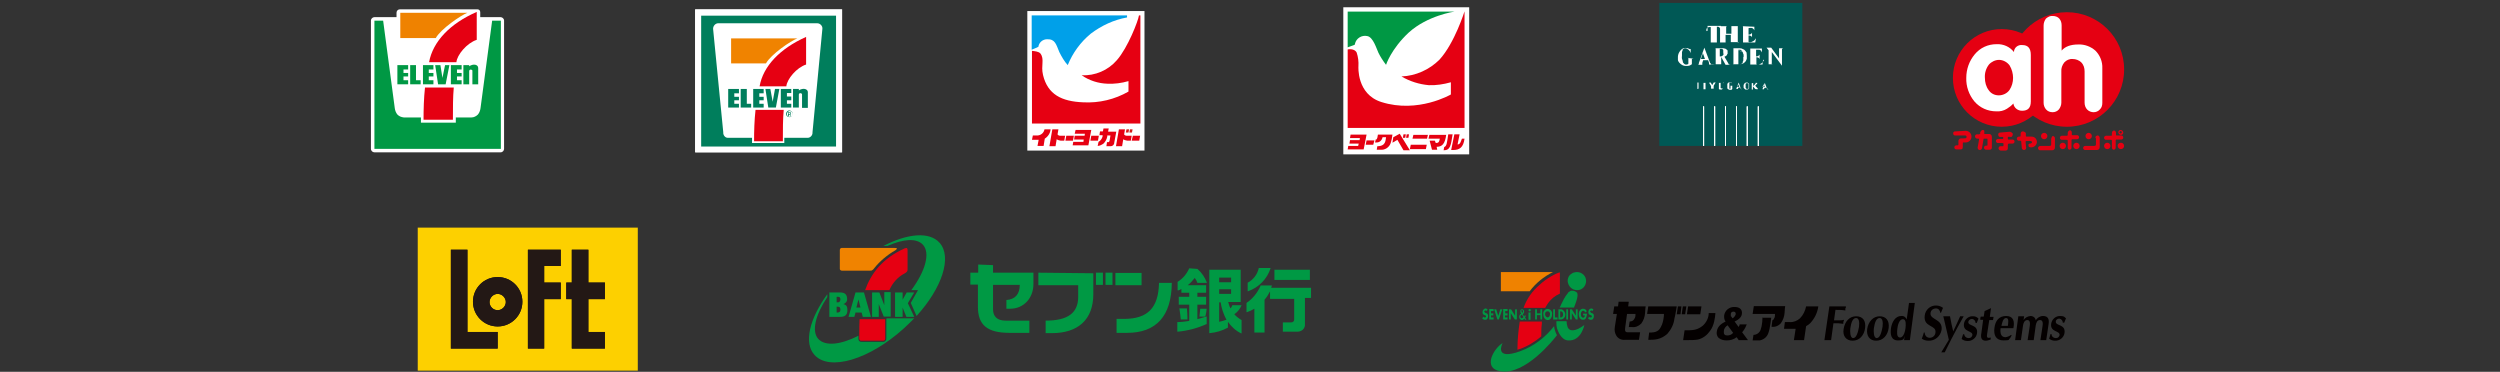 <?xml version="1.0" encoding="UTF-8"?>
<svg id="_レイヤー_1" data-name="レイヤー 1" xmlns="http://www.w3.org/2000/svg" version="1.1" viewBox="0 0 860 127.9">
  <rect x="0" y="0" width="860" height="127.9" fill="#333333" stroke="none"/>
  <defs>
    <style>
      .cls-1 {
        fill: #231815;
      }

      .cls-1, .cls-2, .cls-3, .cls-4, .cls-5, .cls-6, .cls-7, .cls-8, .cls-9, .cls-10, .cls-11, .cls-12, .cls-13, .cls-14, .cls-15, .cls-16, .cls-17 {
        stroke-width: 0px;
      }

      .cls-2 {
        fill: none;
      }

      .cls-3, .cls-6 {
        fill: #009844;
      }

      .cls-4 {
        fill: #fdd000;
      }

      .cls-5 {
        fill: #00a0e9;
      }

      .cls-6, .cls-9 {
        fill-rule: evenodd;
      }

      .cls-7 {
        fill: #f08300;
      }

      .cls-8 {
        fill: #040000;
      }

      .cls-9, .cls-11 {
        fill: #e50012;
      }

      .cls-10 {
        fill: #007e5c;
      }

      .cls-12 {
        fill: #d71a18;
      }

      .cls-13 {
        fill: #005855;
      }

      .cls-14 {
        fill: #ef8200;
      }

      .cls-15 {
        fill: #e60012;
      }

      .cls-16 {
        fill: #094;
      }

      .cls-17 {
        fill: #fff;
      }
    </style>
  </defs>
  <g>
    <rect class="cls-17" x="353.4" y="3.8" width="40.3" height="48"/>
    <path class="cls-5" d="M354.9,5.3v11.8c.4-.1,1.8-.8,2.3-1,.2-1.5,1.5-2.6,3-2.6,2.8-.1,3.1,1.8,4.2,4.4.8,1.6,1.7,3.2,2.9,4.5,1.7-4.2,4.4-7.9,7.9-10.8,3.7-2.8,8-4.8,12.5-5.6v-.7h-32.8Z"/>
    <path class="cls-15" d="M391.8,5.3c-.2,1.7-3.8,11.1-7.6,15.4-3,3.5-7.5,5.4-12.1,5.2,2.6,1.8,5.7,2.8,8.9,2.9,2.4.1,4.8-.2,7.2-.9v3.6c-4.7,2.7-10.1,4-15.6,3.7-7.4-.3-12.2-2.7-13.8-9.4-.8-3.3.6-5.4-.9-7.4-.6-.7-2-.8-2.9-.9v25h37.3V5.3h-.5Z"/>
    <path class="cls-15" d="M359.3,44.5h2.1c-.1,1.3-.9,2.5-2,3.2l-.4,2.5h-2.1l.4-2.1h-2.3l.3-1.5h1.7c1.1-.1,2.1-.9,2.3-2.1"/>
    <polygon class="cls-15" points="366.8 46.7 366.5 48.4 369.1 48.4 369.4 46.7 366.8 46.7"/>
    <polygon class="cls-15" points="375.4 46.7 375.1 48.4 377.7 48.4 378 46.7 375.4 46.7"/>
    <polygon class="cls-15" points="389.7 46.7 389.3 48.4 391.9 48.4 392.2 46.7 389.7 46.7"/>
    <path class="cls-15" d="M364.7,46.7c-.6,0-.9-.4-.9-.5l.3-1.7h-2.1l-1,5.8h2.1l.4-2.4c.4.3.9.4,1.4.5h1.2l.3-1.7s-1.7,0-1.7,0Z"/>
    <path class="cls-15" d="M387.6,46.7c-.6,0-.9-.4-.9-.5l.3-1.7h-2.1l-1,5.8h2.1l.4-2.4c.4.3.9.4,1.4.5h1.2l.3-1.7s-1.7,0-1.7,0Z"/>
    <polygon class="cls-15" points="370 44.7 369.7 46 373.2 46 373.1 46.7 369.7 46.7 369.5 48 372.8 48 372.7 48.8 369.2 48.8 369 50 374.4 50 375.4 44.7 370 44.7"/>
    <path class="cls-15" d="M381.2,45.2l.2-1h-1.8l-.2,1h-1l-.2,1.3h1.1v.4c-.2.8-.7,1.5-1.4,1.9l-.3,1.4c.7,0,1.4-.4,2-.8.7-.7,1.1-1.5,1.3-2.4v-.4h1.1l-.3,1.8c-.1.3-.2.5-.4.5h-.5l-.2,1.4h1.5c.6,0,1.2-.5,1.2-1.2l.7-3.8h-2.8Z"/>
    <polygon class="cls-12" points="387.5 44.5 387.3 45.6 388.2 45.6 388.4 44.5 387.5 44.5"/>
    <polygon class="cls-12" points="388.7 44.5 388.5 45.6 389.4 45.6 389.6 44.5 388.7 44.5"/>
  </g>
  <g>
    <rect class="cls-13" x="570.8" y="1" width="49.2" height="49.2"/>
    <path class="cls-17" d="M598.2,14.7h-.4c0-.1,0-.2,0-.2v-5.2h0c0-.1,0-.2,0-.2,0,0,0,0,0-.1h.2s0-.1,0,0h-2.6.2c0,.1,0,.1,0,.2,0,0,0,0,0,.1h0v2.3h-1.8v-2q0-.1,0-.2h0c0-.1,0-.2,0-.2,0,0,0-.1.2-.1h0c0-.1,0-.1,0-.1h-2.5.2c0,.1,0,.2,0,.2h0c0,.1,0,.2,0,.2v4.9h0c0,.1,0,.2,0,.2h0c0,.1,0,.1,0,.1h-.2,2.5-.4c0-.1,0-.2,0-.2v-2.4h1.8v2.2h0c0,.1,0,.2,0,.2h0c0,.1,0,.1,0,.1h-.2,2.6"/>
    <path class="cls-17" d="M592.9,18.6c0,.1,0,.3-.2.4-.2.3-.5.4-.8.4h-.3v-2.6h.6c.3,0,.5.2.6.4,0,.1,0,.3,0,.4,0,.2,0,.3,0,.5.1.1.1.3,0,.5M594.9,22.2h-.2s0,0,0-.1h0c0-.1-1.5-2.6-1.5-2.6,0,0,.2-.1.3-.1,0-.1.2-.1.3-.2s.2-.2.3-.3c0-.1,0-.3.2-.4,0-.3,0-.7,0-1,0-.2-.2-.4-.4-.5-.2-.2-.4-.3-.6-.3-.2-.1-.5-.1-.7-.1h-2.8.2q0,0,.2.1c0,0,0,.1,0,.2,0,.1,0,.2,0,.3v4.6h0c0,.1,0,.2,0,.2h0c0,.1,0,.1,0,.1h-.2,2.5-.4c0-.1,0-.2,0-.2h0v-2.3h0l1.5,2.7h1.7,0"/>
    <path class="cls-17" d="M580.4,19.9h.4c0,.1,0,.2,0,.3v1.7c0,.1-.2.2-.3.2,0,.1-.2.1-.3.1h-.4c0,0-.3-.1-.4-.2,0-.1-.2-.2-.3-.3,0-.1-.2-.2-.2-.4,0-.4-.2-.7-.3-1.1s0-.7,0-1.1,0-.7,0-1,0-.4.2-.6c0-.1,0-.2,0-.3,0-.2.2-.3.4-.4,0-.1.3-.2.5-.2s.3,0,.5.1.4.2.5.3c.2.2.4.3.5.5.2.2.3.5.4.8h0c0,.1,0-1.9,0-1.9h0v.2s0,.1,0,.1c0,0,0,.1,0,.1h0c0,.1-.2.1-.3.1-.3-.1-.4-.2-.7-.3-.3-.1-.6-.1-.9-.1s-.7.1-1,.3c-.3.2-.6.5-.8.8s-.4.6-.5.9-.2.7-.2,1,0,.7,0,1.1.3.7.5,1c.3.3.6.6,1,.8.4.2.8.3,1.2.3s.8,0,1.2-.1c.3-.1.6-.3.9-.5v-1.4h0q0-.2,0-.3c0-.1,0-.1.2-.1,0,0,0-.1.2-.1h.2l-2.3-.3Z"/>
    <path class="cls-17" d="M599.3,9h.3c0,.1,0,.2,0,.2h0v5h0c0,.1,0,.2,0,.2h0c0,.1,0,.2,0,.2h-.2,4.4l.3-1.7h0c0,.3-.2.5-.4.7,0,.2-.3.3-.5.5-.2.1-.4.2-.6.3-.2.1-.4.1-.5.1h-.4c0,0-.2-.1-.2-.1v-2.2c.2,0,.4,0,.6.1,0,0,.3.1.4.2,0,.1.2.2.2.4,0,.2,0,.4,0,.5h0v-2.8h0c0,.2,0,.3,0,.5,0,.1,0,.3-.2.4,0,.1-.2.2-.4.3s-.4.1-.6.1v-2.2h0c0-.1,1-.1,1-.1.2,0,.4.1.5.2,0,.1.3.2.3.3,0,.1.2.2.2.4s0,.2,0,.3,0,.1,0,.2h0v-1.8l-4.3-.2q0-.1,0,0h0"/>
    <path class="cls-17" d="M587,10.7h0q0,0,0,0c0-.3,0-.4,0-.6,0-.2,0-.3.3-.4,0-.1.2-.2.4-.3,0-.1.3-.1.4-.1h.4v5c0,0,0,.1,0,.1h0c0,.1,0,.1,0,.2h-.2,2.7-.4c0-.1,0-.1,0-.1,0,0,0-.1,0-.2s0-.2,0-.3v-4.8h.4c0,0,.2,0,.3.1s.2.1.3.3c.2.2.4.6.4.9h0c0,.1,0-1.6,0-1.6h-4.6v1.7h0"/>
    <path class="cls-17" d="M585.1,20.3l.7-2,.7,2h-1.4ZM588.9,22.3h0c0-.1,0-.2-.2-.2s0-.1-.2-.2c0-.1,0-.2-.2-.2l-2-5.3h0l-1.9,5.3c0,.1,0,.2,0,.3s0,.1-.2.2h0c0,.1,0,.1,0,.1h0,1.6-.2c0-.1,0-.2,0-.2h0c0-.2,0-.2,0-.3v-.2l.3-.9h1.7l.3.9v.3q0,.1,0,.2h0c0,.1,0,.1,0,.1h-.2,2.5-.2"/>
    <path class="cls-17" d="M606.8,20.6h0c0,.3-.3.5-.4.7,0,.2-.3.3-.5.5-.2.1-.4.2-.6.3-.2.1-.4.1-.5.1h-.4c0,0,0-.1-.2-.1v-2.4c.2,0,.4,0,.5.1,0,0,.3.1.4.2,0,.1.2.2.2.4,0,.2,0,.4,0,.5h0v-2.8h0c0,.2,0,.3,0,.5,0,.1,0,.3-.2.4,0,.1-.2.2-.4.3-.2.1-.4.1-.6.1v-2.3h1c.2,0,.4.1.5.2s.3.2.3.3c0,.1,0,.2.2.4,0,.1,0,.2,0,.3s0,.1,0,.2h0v-1.8h-4.3.3c0,.1,0,.2,0,.2h0v4.9h0c0,.1,0,.2,0,.2h0c0,.1,0,.2,0,.2h-.2,4.4l.2-1.6h0"/>
    <path class="cls-17" d="M599.7,19.6c0,.3,0,.7,0,1,0,.2,0,.4-.2.6,0,.1,0,.2,0,.3,0,.2-.3.4-.5.5,0,0,0,.1-.2.1h-.8v-4.8q0-.1,0-.2h.6c0,0,.2,0,.2.1,0,0,0,.1.2.1.2.2.4.4.5.6,0,.3.2.6.3.9v.8M600.9,18.4c0-.3-.3-.6-.5-.9s-.5-.5-.8-.6c-.3-.2-.7-.3-1.1-.3h-2.6M595.9,16.6q0,0,0,0h.4q0,.2,0,.3c0,.1,0,.2,0,.3v4.3c0,.1,0,.2,0,.3,0,.1,0,.1,0,.2,0,0,0,.1-.2.1h-.2,2.7c.4,0,.8-.1,1.1-.3.3-.2.6-.4.8-.7.2-.3.3-.6.4-.9,0-.3,0-.7,0-1s0-.7-.2-1"/>
    <path class="cls-17" d="M613.3,16.6h-1.6.3c0,.1,0,.2,0,.2h0c0,.2,0,.2,0,.3v3l-2.7-3.7h-1.6l.7.9v4.5c0,.1,0,.1,0,.1h0c0,.1,0,.2,0,.2h-.2,1.7-.2c0,0,0-.1-.2-.1s0-.1,0-.2,0-.2,0-.3v-3.6l3.5,4.7h0v-5.4c0-.1,0-.2,0-.3,0-.1.2-.2.4-.3h0c0,.1,0,0,0,0"/>
    <path class="cls-17" d="M584.8,28.4h-.9,0v2h0s0-.1,0-.1h0c0,.1,0,.2,0,.2h0c0,.1,0,.1,0,.1h.2c0,0,0-.1.2-.1,0-.1,0-.1,0-.2v-1.5h0c0-.1,0-.1,0-.1h0v-.3h0Z"/>
    <path class="cls-17" d="M586.9,30.7h-.2v-2.1h0q0-.1,0-.1h0-1,.3v2h0c0,.1,0,.2,0,.2h0,.8"/>
    <path class="cls-17" d="M590.1,28.4h-.6,0l-.5.9-.5-.9h0-.8.3c0,.1,0,.2,0,.2l.6,1v.7h0v.2h0,.9,0v-1l.6-1s0-.1,0-.1h0c0-.1,0-.1,0-.1h-.4"/>
    <path class="cls-17" d="M593.2,28.4h-.7.2v1.7c0,.1,0,.1,0,.2q0,.1-.2.1h-.4c0,0,0-.1-.2-.1,0-.1,0-.1,0-.2v-1.4h0v-.2h.2-.8,0v1.9c0,0,0,.2,0,.2,0,.1.2.1.3.2h.7c0,0,.2-.1.2-.2,0-.1,0-.2.2-.2,0-.1,0-.2,0-.3v-1.3h0c0-.1,0-.1,0-.1h0l.2-.3Z"/>
    <path class="cls-17" d="M596.2,29.5h-.9,0v.9h0c0,.1,0,.1,0,.1h-.4s0,0,0-.1h0c0-.1,0-.2,0-.2,0,0,0-.1,0-.2s0-.1,0-.2h0v-.7h0v-.2q0-.1,0-.1s0-.1,0-.1c0,0,0-.1,0-.1h0c0-.1,0-.2,0-.2h.5c0,0,0,.1.2.1s0,.1,0,.2,0,.1,0,.2h0v-.6h-.9c0,.1-.2.2-.3.3s-.2.2-.2.3c0,.1,0,.2,0,.3v.4c0,.1,0,.2,0,.4,0,.1,0,.2,0,.3,0,.1,0,.2.2.3,0,.1.2.1.3.2,0,0,.3.1.4.1h.6c0-.2.2-.2.2-.3v-.8h0c0-.2,0,0,0-.3h0"/>
    <path class="cls-17" d="M597.6,29.9l.4-.9.3.9h-.7ZM599.1,30.7h0c0,0,0-.1-.2-.1h0c0-.1-.8-2.2-.8-2.2h0l-.8,2.1h0c0,.1,0,.1,0,.1h.5,0l.2-.5h.6l.2.5h-.3.8"/>
    <path class="cls-17" d="M601.5,30c0,.1,0,.2,0,.3s0,.2-.2.2q0,.1-.2.1h-.2c0,0-.2-.1-.2-.1,0-.1,0-.2-.2-.2,0-.1,0-.2,0-.3v-.8c0-.1,0-.2,0-.3s0-.2.2-.2q0-.1.2-.1h.2c0,0,.2.1.2.1q0,.1.2.2c0,.1,0,.2,0,.4v.7M601.6,28.8c0-.1-.2-.2-.3-.3,0-.1-.2-.1-.4-.1h-.2c0,0-.3.1-.4.1,0,.1-.2.2-.3.3,0,.1,0,.2-.2.4,0,.1,0,.3,0,.4s0,.3,0,.4c0,.1,0,.3.2.4,0,.1.2.2.3.3,0,.1.2.1.4.1h.3c0,0,.3-.1.4-.1,0-.1.2-.2.3-.3,0-.1,0-.2,0-.4v-.4c0-.1,0-.3,0-.4,0-.2,0-.3,0-.4"/>
    <path class="cls-17" d="M605,30.7h-.3c0-.1,0-.2,0-.2l-.9-1,.7-.8h0c0-.1,0-.2,0-.2h.2-.8,0v.3l-.8.8v-.8h0v-.2h0-.7.2v2h0c0,.1,0,.2,0,.2h-.2.8-.2v-1.1l.8.9h0c0,.1,1,.1,1,.1"/>
    <path class="cls-17" d="M606.3,29.9l.4-.9.4.9h-.8ZM607.9,30.7h0c0-.1-.8-2.2-.8-2.2h0l-.8,2.1h0c0,.1,0,.1,0,.1h.5l.2-.5h.8l.3.5h-.2c0,.1.8.1.8.1"/>
    <polygon class="cls-17" points="600.9 30.5 601 30.6 601 30.5 600.9 30.5"/>
    <polygon class="cls-17" points="600.9 28.5 601 28.5 601 28.5 600.9 28.5"/>
    <rect class="cls-17" x="593.4" y="36.6" width=".3" height="13.6"/>
    <rect class="cls-17" x="593.4" y="36.6" width=".3" height="13.6"/>
    <rect class="cls-17" x="593.4" y="36.6" width=".3" height="13.6"/>
    <rect class="cls-17" x="597.2" y="36.6" width=".3" height="13.6"/>
    <rect class="cls-17" x="597.2" y="36.6" width=".3" height="13.6"/>
    <rect class="cls-17" x="597.2" y="36.6" width=".3" height="13.6"/>
    <rect class="cls-17" x="600.9" y="36.6" width=".3" height="13.6"/>
    <rect class="cls-17" x="600.9" y="36.6" width=".3" height="13.6"/>
    <rect class="cls-17" x="600.9" y="36.6" width=".3" height="13.6"/>
    <rect class="cls-17" x="604.7" y="36.6" width=".3" height="13.6"/>
    <rect class="cls-17" x="604.7" y="36.6" width=".3" height="13.6"/>
    <rect class="cls-17" x="604.7" y="36.6" width=".3" height="13.6"/>
    <rect class="cls-17" x="589.7" y="36.6" width=".3" height="13.6"/>
    <rect class="cls-17" x="589.7" y="36.6" width=".3" height="13.6"/>
    <rect class="cls-17" x="589.7" y="36.6" width=".3" height="13.6"/>
    <rect class="cls-17" x="585.9" y="36.6" width=".3" height="13.6"/>
    <rect class="cls-17" x="585.9" y="36.6" width=".3" height="13.6"/>
    <rect class="cls-17" x="585.9" y="36.6" width=".3" height="13.6"/>
  </g>
  <g>
    <rect class="cls-17" x="239.1" y="3.2" width="50.6" height="49.2"/>
    <rect class="cls-17" x="241.2" y="5.4" width="46.4" height="45"/>
    <rect class="cls-17" x="240.2" y="4.4" width="48.4" height="47.1"/>
    <path class="cls-17" d="M289.6,3.3h-50.4v49.1h50.4V3.3ZM287.6,50.4h-46.4V5.4h46.4v45Z"/>
    <path class="cls-10" d="M279.5,45.5c.1.9-.6,1.8-1.5,1.9h-8.2v1.8h-11.1v-1.8h-8.4c-.9,0-1.6-1-1.5-1.9l-3.5-35.6c0-1,.8-1.9,1.8-1.9h34c1,0,1.9.9,1.8,1.9l-3.4,35.6ZM241.2,50.4h46.4V5.4h-46.4v45h0Z"/>
    <path class="cls-7" d="M251.5,13.2h22.8c-2.2.8-9.1,5.5-10.8,8.6h-12v-8.6Z"/>
    <path class="cls-15" d="M269.6,37.8c-.3,3.1-.3,6.9-.3,10.8h-9.9c0-3.6.1-7.2.5-10.8h9.7Z"/>
    <path class="cls-15" d="M270.5,29.7c.2-2.5,3.6-6.5,6.8-7.5v-9.5c-9,4-14.8,10.1-16,17h9.2Z"/>
    <path class="cls-10" d="M271.6,39.2c.2,0,.3,0,.3-.2s-.1-.2-.3-.2h-.3v.4h.3ZM271.3,39.9h-.2v-1.3h.5c.3,0,.5,0,.5.4s-.1.4-.3.4h0l.4.6h-.2l-.3-.6h-.2l-.2.5ZM271.6,40.2c.6,0,1-.4,1.1-.9,0-.6-.4-1-.9-1.1s-1,.4-1.1.9h0c-.1.6.3,1,.9,1.1q-.1,0,0,0M270.4,39.2c0-.6.5-1.2,1.1-1.2s1.2.5,1.2,1.1-.5,1.2-1.1,1.2h0c-.7,0-1.2-.5-1.2-1.1h0"/>
    <polygon class="cls-10" points="250.5 30.6 254.2 30.6 254.2 32.1 252.6 32.1 252.6 33.3 254.2 33.3 254.2 34.5 252.6 34.5 252.6 35.7 254.2 35.7 254.2 37 250.5 37 250.5 30.6"/>
    <polygon class="cls-10" points="259.1 30.6 262.7 30.6 262.7 32.1 261.2 32.1 261.2 33.3 262.7 33.3 262.7 34.5 261.2 34.5 261.2 35.7 262.7 35.7 262.7 37 259.1 37 259.1 30.6"/>
    <polygon class="cls-10" points="256.9 35.7 258.4 35.7 258.4 37 254.8 37 254.8 30.6 256.9 30.6 256.9 35.7"/>
    <polygon class="cls-10" points="263.3 30.6 264.3 37 266.9 37 268.1 30.6 266.6 30.6 265.8 35 265 30.6 263.3 30.6"/>
    <path class="cls-10" d="M274.8,31v-.4h-2v6.4h2v-4.5c.1-.7,1.1-.5,1.1,0v4.6h2v-5.4c0-1.1-1.6-1.6-3.1-.6"/>
    <polygon class="cls-10" points="268.6 30.6 272.2 30.6 272.2 32 270.7 32 270.7 33.2 272.2 33.2 272.2 34.5 270.7 34.5 270.7 35.7 272.2 35.7 272.2 37 268.6 37 268.6 30.6"/>
  </g>
  <g>
    <polygon class="cls-2" points="462.8 130.7 364.7 130.7 266.5 130.7 266.5 102.9 266.5 75.1 364.7 75.1 462.8 75.1 462.8 102.9 462.8 130.7"/>
    <polygon class="cls-2" points="451.1 124.8 364.7 124.8 278.3 124.8 278.3 102.9 278.3 81 364.7 81 451.1 81 451.1 102.9 451.1 124.8"/>
    <polygon class="cls-2" points="325.1 124.8 301.7 124.8 278.3 124.8 278.3 102.9 278.3 81 301.7 81 325.1 81 325.1 102.9 325.1 124.8"/>
    <path class="cls-16" d="M305.3,84.6c5.4-2.4,10-2.8,12.2-.4,2.6,2.9.8,9.1-4,15.6h2.3l-2.5,4.4h0c0,0,2,4.5,2,4.5h0c8.8-9.7,12.3-20.3,7.9-25.2-3.5-3.9-11-3.2-19.3,1.1h1.4ZM304.9,109.7v6.8c0,.6-.4,1-.9,1.1h-7.7c-.6,0-1-.4-1-1h0v-1.1h0c-6.1,3.1-11.4,3.7-13.8,1.1s-1-8.3,3.1-14.4h0v-1h0c-6.1,8.4-8.2,16.8-4.4,20.9,5.1,5.7,18.9,1.6,30.8-9.2,1.2-1.1,2.4-2.3,3.5-3.4,1.7-1.7,0,0,0,0h-9.5c0,.2-.1.2-.1.2h0ZM297.2,100.6l2.4,8.4h-2.8l-.4-1.5h-2.1l-.4,1.5h-2l2.4-8.4h2.9s0,0,0,0h0ZM296,105.8l-.7-2.8h0l-.7,2.8h1.4ZM290.1,104.6h0c.8-.2,1.4-1,1.3-1.8,0-1.5-.8-2.2-2.4-2.2h-3.7v8.4h3.7c1.5,0,2.5-.5,2.5-2.3,0-1.1-.2-1.8-1.4-2.1h0ZM287.8,102.1h.6c.5,0,.7.4.7.9s-.3,1-.7,1h-.6v-1.9ZM288.3,107.5h-.5v-2h.5c.6,0,.8.4.8,1,0,.9-.5.9-.8,1h0ZM314.5,100.6h-2.6l-1.4,2.5h0v-2.5h-2.6v8.4h2.6v-3.2h0l1.3,3.2h2.7l-2.2-4.7,2.2-3.7ZM304.2,100.6h0v4.4h0l-1.7-4.4h-2.5v8.4h2.3v-4.4h0l1.7,4.3h2.4v-8.4h-2.2Z"/>
    <path class="cls-15" d="M305.9,99.8h-8.3c2-5.7,6-11,13.7-14.4.3,0,.5-.2.7,0s.2.3.2.6v6.6c0,.3,0,.6-.2.8-.2.3-.4.4-.7.6-2.4,1.2-4.3,3.3-5.4,5.9.1,0,0,0,0,0h0ZM295.7,109.7c-.1,1.8-.1,3.5-.1,5.1v1.7c0,.4.3.7.6.7h7.6c.4,0,.7-.3.7-.6h0v-6.8h-8.8q.1,0,0,0h0Z"/>
    <path class="cls-7" d="M299.3,93.1h-9.7c-.4,0-.7-.3-.7-.6h0v-6.5c0-.4.3-.7.6-.7h18.3c.5,0,.7,0,.7.2s-.2.4-.5.6c-2.8,1.6-5.3,3.7-7.3,6.2-.2.3-.4.5-.6.6-.2.2-.5.2-.8.2Z"/>
    <polygon class="cls-2" points="451.1 114.6 392.5 114.6 333.9 114.6 333.9 102.9 333.9 91.2 392.5 91.2 451.1 91.2 451.1 102.9 451.1 114.6"/>
    <path class="cls-16" d="M392.7,93.9v4.2h0c0,0-8.9,0-8.9,0,0,0-.1,0-.1,0h0v-4.2s0,0,.1,0h8.9ZM398.7,97.4h0c-.2,8.5-3.9,12.3-12,12.3h-2.6v4.8h3.6c10.1,0,15.3-5.8,15.4-17.2h-4.4c0-.1,0-.1,0,0q0,0,0,0h0ZM377,93.8h0v4.2c-.1,0-.1,0,0,0h2.3s.1,0,.1,0h0v-4.2s0,0-.1,0h-2.3ZM380.3,93.8h0v4.2c-.1,0-.1,0,0,0h2.3s.1,0,.1,0h0v-4.2s0,0-.1,0h-2.3ZM357.2,93.9v4.2h0c0,0,13.7,0,13.7,0v4c0,5.6-3.6,8.2-11.2,8.2h0v4.3h2.1c9.2,0,14.3-4.8,14.3-13.4v-7.2s0,0-.1,0l-18.8-.2ZM336.5,91.2h0v2.6h-2.7v4.1s0,0,.1,0h2.5v7.6c0,6.3,3.2,9,10.9,9h6.8v-4.2s0,0-.1,0h-8.1c-2.8,0-4.3-1.4-4.3-3.9v-8.4h9.2c0,3.2-1.6,5-4.6,5.2,0,0-.1,0,0,0v3h0c0,0,1.3,0,1.3,0,4.6,0,8-3.6,8-8.5v-3.9h-13.9v-2.6h0c0,0-5.1-.2-5.1-.2h0ZM438.4,92.8q-.1,0,0,0v3.5q-.1,0,0,0h12.1q.1,0,.1,0v-3.5q0,0-.1,0h-12.1ZM433.6,98.4s-.1,0,0,0c-1.1,2.4-2.7,4.4-4.8,5.8h0v3.2q0,0,.1,0c.9-.3,1.8-.7,2.6-1.2v8.2q0,0,.1,0h3.3q.1,0,.1,0v-11.3c.8-.9,1.4-1.9,1.9-2.9v2.6q0,0,.1,0h8.2v7.1c0,.6-.4,1-1,1h-2.8q-.1,0-.1,0v3.2q0,0,.1,0h4.9c1.3,0,2.4-.8,2.6-2.1v-9.5h2q.1,0,.1,0v-3.5q0,0-.1,0h-13.6c.1-.3.2-.6.2-.8s0,0-.1,0h-3.8ZM433,92.3q-.1,0,0,0c-.5,2.2-1.9,3.9-3.7,4.9,0,0-.1,0-.1,0v3q0,0,.1,0c3.7-1.3,6.6-4.2,7.8-8q0,0-.1,0h-4ZM426.8,92.8h0v11.1q.1,0,0,0h-4.3c.2.7.4,1.5.8,2.2.3-.3.5-.7.6-1.1,0,0,0,0,.1,0h3q.1,0,.1,0c-.5,1.2-1.3,2.3-2.5,3.1.7.8,1.6,1.5,2.5,2h0v4.6s0,0-.1,0c-1.9-.9-3.4-2.3-4.6-4v2h0c-2,1.1-4.1,1.7-6.3,1.9,0,0-.1,0-.1,0v-21.8s0,0,.1,0h10.7ZM419.4,97.1h4.1v-1.6h-4.1v1.6ZM419.4,101.1h4.1v-1.6h-4.1v1.6ZM419.4,110.7c.8-.2,1.7-.4,2.5-.7-1-1.9-1.7-3.9-2-6h-.5v6.7ZM405.7,106.1q-.1,0,0,0c.2,1.3.4,2.6.5,3.8q0,0,.1,0h2.1q.1,0,.1,0c0-1.3-.1-2.5-.2-3.8q0,0-.1,0h-2.5ZM412.9,106.1q-.1,0,0,0c-.1,1-.2,1.9-.3,2.8q0,0,.1,0h1.8q.1,0,.1,0c.3-.9.4-1.8.5-2.7q0,0-.1,0h-2.1ZM409.1,92.3q-.1,0,0,0c-.9,2-2.2,3.5-3.9,4.6h-.1v3q0,0,.1,0c.4,0,.8-.3,1.2-.5v1.3q0,0,.1,0h2.6v1.4h-3.5q-.1,0-.1,0v2.7q0,0,.1,0h3.5v5.6c-1.3.2-2.7.4-4,.4s-.1,0-.1,0v3.3q0,0,.1,0c3.4-.3,6.8-1.2,9.9-2.6q.1,0,.1,0v-2.6q0,0-.1,0c-1,.3-2.1.6-3.1.9v-5h2.9q.1,0,.1,0v-2.7q0,0-.1,0h-2.9v-1.4h2.9q.1,0,.1,0v-2.6q0,0-.1,0h-6.2c.9-.7,1.7-1.6,2.4-2.5.4.5.7,1.1.9,1.7q0,0,.1,0h3.1c.1,0,.2,0,.1,0-.7-1.9-1.8-3.5-3.3-4.8h-.1l-2.7-.2Z"/>
  </g>
  <g>
    <rect class="cls-4" x="143.7" y="78.3" width="75.7" height="49.2"/>
    <polygon class="cls-1" points="155.1 85.9 155.1 119.9 171.2 119.9 171.2 114.2 160.8 114.2 160.8 85.9 155.1 85.9"/>
    <polygon class="cls-1" points="181.6 119.9 187.2 119.9 187.2 102.9 192.9 102.9 192.9 97.2 187.2 97.2 187.2 91.5 192.9 91.5 192.9 85.9 181.6 85.9 181.6 119.9"/>
    <polygon class="cls-1" points="196.7 85.9 196.7 97.2 194.8 97.2 194.8 102.9 196.7 102.9 196.7 119.9 208.1 119.9 208.1 114.2 202.4 114.2 202.4 102.9 208.1 102.9 208.1 97.2 202.4 97.2 202.4 85.9 196.7 85.9"/>
    <path class="cls-1" d="M171.2,95.3c-4.7,0-8.5,3.8-8.5,8.5s3.8,8.5,8.5,8.5,8.5-3.8,8.5-8.5-3.8-8.5-8.5-8.5h0ZM171.2,106.7c-1.6,0-2.8-1.3-2.8-2.8s1.3-2.8,2.8-2.8,2.8,1.3,2.8,2.8h0c0,1.5-1.3,2.8-2.8,2.8h0Z"/>
    <polygon class="cls-1" points="155.1 85.9 155.1 119.9 171.2 119.9 171.2 114.2 160.8 114.2 160.8 85.9 155.1 85.9"/>
    <polygon class="cls-1" points="181.6 119.9 187.2 119.9 187.2 102.9 192.9 102.9 192.9 97.2 187.2 97.2 187.2 91.5 192.9 91.5 192.9 85.9 181.6 85.9 181.6 119.9"/>
    <polygon class="cls-1" points="196.7 85.9 196.7 97.2 194.8 97.2 194.8 102.9 196.7 102.9 196.7 119.9 208.1 119.9 208.1 114.2 202.4 114.2 202.4 102.9 208.1 102.9 208.1 97.2 202.4 97.2 202.4 85.9 196.7 85.9"/>
    <path class="cls-1" d="M171.2,95.3c-4.7,0-8.5,3.8-8.5,8.5s3.8,8.5,8.5,8.5,8.5-3.8,8.5-8.5-3.8-8.5-8.5-8.5h0ZM171.2,106.7c-1.6,0-2.8-1.3-2.8-2.8s1.3-2.8,2.8-2.8,2.8,1.3,2.8,2.8-1.3,2.8-2.8,2.8h0Z"/>
  </g>
  <g>
    <path class="cls-17" d="M165.2,4.2c0-.6-.4-1-1-1h-26.6c-.7,0-1.2.5-1.2,1.2v1.5h-7.6c-.6,0-1.2.5-1.2,1.2v44.1c0,.7.6,1.2,1.2,1.2h43.4c.7,0,1.2-.6,1.2-1.2V7.1c0-.7-.6-1.2-1.2-1.2h-7v-1.7h0Z"/>
    <path class="cls-14" d="M137.6,4.4h23.2c-2.2.8-9.2,5.6-10.9,8.7h-12.2V4.4Z"/>
    <path class="cls-11" d="M156.1,30.1c-.3,3.2-.3,7-.3,11.1h-10.1c0-3.7.1-7.4.5-11.1h9.9Z"/>
    <path class="cls-11" d="M157,21.4c.2-2.5,3.6-6.6,7-7.7V4.1c-9.2,4-15.1,10.2-16.4,17.3h9.4Z"/>
    <path class="cls-3" d="M161.4,22.8v-.4h-2v6.6h2v-4.6h0c.1-.7,1.1-.5,1.1-.1v4.7h2v-5.6c0-1.2-1.6-1.6-3.1-.6Z"/>
    <polygon class="cls-3" points="136.7 22.4 140.4 22.4 140.4 23.9 138.8 23.9 138.8 25.1 140.4 25.1 140.4 26.3 138.8 26.3 138.8 27.6 140.4 27.6 140.4 29 136.7 29 136.7 22.4"/>
    <polygon class="cls-3" points="145.5 22.4 149.1 22.4 149.1 23.9 147.5 23.9 147.5 25.1 149.1 25.1 149.1 26.3 147.5 26.3 147.5 27.6 149.1 27.6 149.1 29 145.5 29 145.5 22.4"/>
    <polygon class="cls-3" points="143.1 27.6 144.7 27.6 144.7 29 141.1 29 141.1 22.4 143.1 22.4 143.1 27.6"/>
    <polygon class="cls-3" points="149.7 22.4 150.7 29 153.3 29 154.6 22.4 153.1 22.4 152.2 26.8 151.5 22.4 149.7 22.4"/>
    <polygon class="cls-3" points="155.1 22.4 158.8 22.4 158.8 23.9 157.2 23.9 157.2 25.1 158.8 25.1 158.8 26.3 157.2 26.3 157.2 27.6 158.8 27.6 158.8 29 155.1 29 155.1 22.4"/>
    <path class="cls-3" d="M156.8,42.2v-1.8h5.4c.8,0,1.6-.4,2.2-1,.5-.6.8-1.4.9-2.2l4-30.1h3v44.1h-43.5V7.1h3l4,30.1c.1.8.4,1.6.9,2.2.6.6,1.3.9,2.2,1h5.9v1.8h12Z"/>
  </g>
  <g>
    <rect class="cls-17" x="462.1" y="2.5" width="43.3" height="50.6"/>
    <line class="cls-2" x1="505.3" y1="52.4" x2="462.2" y2="52.4"/>
    <path class="cls-6" d="M463.6,4h36.7s-9.2,1.3-15.7,7.2c-6.1,5.7-7.8,11.1-7.8,11.1-1-1.3-1.9-2.7-2.6-4.1-.6-1.2-1.8-5.5-3.9-5.8-1.9-.4-3.8.8-4.2,2.7,0,.1,0,.2-.1.3l-2.4.9V4Z"/>
    <path class="cls-9" d="M463.6,44.1v-27.1s2.3-.5,3.1,1.1c.5,1.5.7,3.1.6,4.7,0,0-.7,9.6,7.9,12.3,12.6,4,23.9-2.6,23.9-2.6v-4.2c-2.5.7-5.1,1.1-7.6,1-3.3-.3-6.5-1.3-9.4-3,4.9-.2,9.6-2.3,13.1-5.8,5.2-5.7,8.6-16.6,8.6-16.6v40.1h-40.2Z"/>
    <polygon class="cls-11" points="481.5 46 485 51.7 482.8 51.7 480.7 48.1 479 49.1 479.3 47.2 481.5 46"/>
    <path class="cls-11" d="M499.7,46.2c-.6,3.7-.7,5.5-3.1,5.5l.2-1.1c.9-.4.9-1.2,1.4-4.4h1.5Z"/>
    <path class="cls-11" d="M500.3,46.2h1.8l-.7,3.5c1,0,1.2-1.3,1.5-2h.9c-.4,3-1.7,3.9-3.9,3.9h-.7l1.1-5.4Z"/>
    <polygon class="cls-11" points="470.1 46.3 469.1 51.4 463.6 51.4 463.8 50.2 467.2 50.2 467.4 49.4 464.2 49.4 464.4 48.2 467.7 48.2 467.8 47.5 464.4 47.5 464.6 46.3 470.1 46.3"/>
    <polygon class="cls-11" points="483.9 46.2 484.7 46.2 484.5 47.4 483.7 47.4 483.9 46.2"/>
    <path class="cls-11" d="M497.5,46.3c-.4,3.2-1.4,4.2-3.3,4.2l.2,1h-1.8l-.8-3.1h1.8l.3.8c1,0,1.2-.4,1.4-1.5h-3.9l.3-1.3h5.8Z"/>
    <path class="cls-11" d="M474,46.3h5c-.1,1-.3,2-.6,2.9-.5,1.5-2,2.5-3.6,2.3h-1.2l.2-1.2c3,0,2.8-2.1,3-3.1h-1.2c-.2,1.1-1.1,1.9-2.2,1.8h-.4l.3-1.1c.1.2.5.2.7-1.6Z"/>
    <polygon class="cls-11" points="486.2 46.4 491.2 46.4 490.9 47.7 485.9 47.7 486.2 46.4"/>
    <polygon class="cls-11" points="470.1 48.3 472.8 48.3 472.4 49.8 469.8 49.8 470.1 48.3"/>
    <polygon class="cls-11" points="485.3 49.8 490.8 49.8 490.5 51.3 485 51.3 485.3 49.8"/>
    <polygon class="cls-11" points="482.8 46.2 483.6 46.2 483.4 47.4 482.6 47.4 482.8 46.2"/>
  </g>
  <g>
    <path class="cls-11" d="M702.1,46.8c0,.6.5,1.1,1.1,1.1s1.1-.5,1.1-1.1-.5-1.1-1.1-1.1-1.1.5-1.1,1.1h0"/>
    <path class="cls-11" d="M705.6,47.6v2c0,.4,0,.6-.7.6h-2.9c-.4,0-.8.2-.9.6s.2.8.6.9h4.2c.6,0,1-.4,1-1h0v-3.1c0-.4-.3-.8-.7-.8h0c-.2,0-.5.3-.5.8q0,0,0,0"/>
    <path class="cls-11" d="M717.4,46.8c0,.6.5,1.1,1.1,1.1s1.1-.5,1.1-1.1-.5-1.1-1.1-1.1h0c-.6,0-1.1.5-1.1,1.1"/>
    <path class="cls-11" d="M721,47.6v2c0,.4,0,.6-.8.6h-2.9c-.4,0-.7.3-.7.7s.3.7.7.7h4c.6,0,1-.4,1-1h0v-3.1c0-.4-.2-.8-.6-.9-.4,0-.8.2-.9.6.1.2.1.3.2.4"/>
    <path class="cls-11" d="M681.2,45.3h0v.6c0,.2-.2.3-.5.3h-.6c-.4,0-.7.3-.7.7h0c0,.4.3.7.7.8h.4c.3,0,.3,0,.3.3,0,0-.5,2.7-.5,2.8,0,.4.3.8.7.8s.7-.2.8-.6l.5-2.9c0-.3,0-.4.4-.4h.8c.2,0,.2,0,.2.3v1.8c0,.2,0,.3-.3.3h-.2c-.4,0-.7.3-.7.7s.3.7.7.7h1.3c.4,0,.7-.3.7-.7h0v-3.7c0-.5-.3-.9-.7-1h-1.7c0,0-.2,0-.2,0h0v-.7c0-.2,0-.3,0-.4,0-.2-.3-.3-.5-.3-.3,0-.7.3-.8.7"/>
    <path class="cls-11" d="M691.6,45.3h0l-3.6.3c-.4,0-.7.4-.6.8h0c0,.5.4.8.8.7h.7q.2,0,.2.1v.4c0,0,0,.2-.2.2h-1.6c-.4,0-.7.3-.7.7s.3.7.7.7h1.4c.4,0,.5,0,.5.3v.5c0,.2,0,.3-.3.3h-.7c-.4,0-.7.3-.7.7h0c0,.4.3.7.7.8h1.7c.4,0,.8-.3.8-.7h0v-1.2q0-.5.4-.5h1.2c.4,0,.7-.3.7-.7s-.3-.7-.7-.7h-1.4c0,0-.2,0-.2-.2v-.4s0-.2,0-.3,1,0,1,0c.2,0,.4,0,.5-.3,0,0,.2-.3.2-.5h0c0-.3,0-.5-.3-.6-.2-.3-.4-.3-.6-.3"/>
    <path class="cls-11" d="M695.8,45.2c-.4,0-.7.4-.7.8v.6c0,.2,0,.4-.3.4h-.3c-.4,0-.7.3-.7.7h0c0,.4.3.7.7.7h.4c.2,0,.3,0,.4.3l.2,2.2c0,.4.4.7.8.7s.7-.4.7-.7h0l-.2-2.1q0-.3.3-.3h1.3c.5,0,.6.3.6.4s0,.4-.6.5c-.2,0-.5,0-.6.3,0,0,0,.3,0,.5,0,.3.4.5.9.5,1,0,1.9-.7,2-1.8h0c0-1.1-.8-1.9-1.8-1.9h-1.5c-.4,0-.5,0-.5-.3v-.8c0-.2-.2-.4-.4-.5-.3-.1-.4-.2-.6-.2"/>
    <path class="cls-11" d="M672.5,45.2c-.4,0-.7.4-.6.8,0,.3.3.6.6.6h3.3c.4,0,.7,0,.7.5s-.3.5-1,.5h-.9c-.5,0-.9.4-.9.9h0v1.1c0,.3,0,.4-.4.4h-.3c-.4,0-.7.3-.7.7s.3.7.7.7h1.3c.7,0,.9-.2.9-.9v-1.1c0-.3,0-.4.3-.4h.7c1.1,0,2-.9,2-2s-.9-2-2-2l-3.7.2"/>
    <path class="cls-11" d="M713.2,50.2c0,.6.5,1.1,1.1,1.1s1.1-.5,1.1-1.1-.5-1.1-1.1-1.1h0c-.6,0-1.1.5-1.1,1.1"/>
    <path class="cls-11" d="M708.5,50.2c0,.6.5,1.1,1.1,1.1s1.1-.5,1.1-1.1-.5-1.1-1.1-1.1-1.1.5-1.1,1.1h0"/>
    <path class="cls-11" d="M711.3,45.8v.5c0,.3,0,.4-.5.4h-1.5c-.4,0-.7.3-.7.7h0c0,.4.3.7.7.7h1.5c.4,0,.5,0,.5.4v2.2c0,.4.2.8.6.8h0c.4,0,.8-.4.7-.8h0v-2.3c0-.4,0-.5.4-.5h1.5c.4,0,.7-.3.7-.7s-.3-.7-.7-.7h-1.4c-.4,0-.4,0-.4-.4v-.5c0-.4-.3-.8-.7-.8h0c-.4.2-.7.5-.7,1h0"/>
    <path class="cls-11" d="M728.5,50.2c0,.6.5,1.1,1.1,1.1s1.1-.5,1.1-1.1-.5-1.1-1.1-1.1h0c-.7,0-1.2.5-1.1,1.1q0,0,0,0"/>
    <path class="cls-11" d="M723.8,50.2c0,.6.5,1.1,1.1,1.1s1.1-.5,1.1-1.1-.5-1.1-1.1-1.1-1.1.5-1.1,1.1h0"/>
    <path class="cls-11" d="M726.5,45.8v.5c0,.3,0,.4-.4.4h-1.6c-.4,0-.7.3-.7.7h0c0,.4.3.7.7.7h1.5c.4,0,.5,0,.5.4v2.2c0,.4.2.8.6.8h0c.4,0,.7-.3.7-.8h0v-2.2c0-.4,0-.5.4-.5h1.5c.4,0,.7-.3.7-.7s-.3-.7-.7-.7h-1.4c-.4,0-.4,0-.4-.4v-.5c0-.4-.3-.8-.7-.8h0c-.4,0-.7.4-.7.9h0"/>
    <path class="cls-11" d="M729.5,44.7c-.5,0-.8.4-.8.8s.4.9.9.9.8-.4.8-.9c-.1-.4-.5-.8-.9-.8M729.5,45.9c-.2,0-.4-.2-.4-.4s.2-.4.4-.4.4.2.4.4c0,.3-.2.4-.4.4h0"/>
    <path class="cls-11" d="M688.6,10c-9.3,0-16.8,7.5-16.8,16.8s7.5,16.8,16.8,16.8,16.8-7.5,16.8-16.8h0c0-9.3-7.5-16.8-16.8-16.8Z"/>
    <path class="cls-11" d="M730.7,23.9c0,10.9-8.8,19.7-19.7,19.7s-19.7-8.8-19.7-19.7,8.8-19.7,19.7-19.7c10.8,0,19.7,8.7,19.7,19.7h0Z"/>
    <path class="cls-17" d="M706.2,5.5c.8,0,1.7.3,2.2.9.6.7.8,1.5.8,2.4v8.6h0c1.2-1.4,3.1-2.1,5.7-2.1,2.2-.1,4.3.7,5.9,2.1,1.6,1.6,2.5,3.8,2.4,6.1v11.9c0,.8-.2,1.6-.8,2.2-.6.7-1.4,1-2.2,1s-1.6-.3-2.2-.9c-.6-.6-.9-1.5-.9-2.4v-10.7c0-1.2-.3-2.3-1.2-3.2-.8-.7-1.8-1.1-2.9-1.1-1.1-.1-2.2.4-2.9,1.2-.7.9-1.1,2-1,3.1v10.7c0,.8-.3,1.6-.8,2.3-.6.7-1.4,1-2.2,1-.9,0-1.7-.3-2.3-1-.5-.6-.8-1.4-.8-2.2V8.8c0-.9.3-1.7.8-2.4.7-.6,1.5-1,2.3-.9"/>
    <path class="cls-17" d="M686.9,15.2c2.3-.1,4.5.9,5.9,2.7,0-1.5,1.4-2.6,2.9-2.4h0c1.9,0,2.9,1.1,2.9,3.4v16c0,2.2-1,3.2-3,3.2-1.5,0-2.8-1-3-2.5-.6.7-1.4,1.3-2.2,1.8-1.1.7-2.4,1-3.7.9-2.9,0-5.6-1.2-7.5-3.4-1.9-2.3-2.9-5.2-2.8-8.1,0-3,1-5.8,2.9-8.1,1.9-2.3,4.6-3.5,7.5-3.5M687.7,20.6c-1.3,0-2.6.6-3.5,1.6-1,1.3-1.5,2.9-1.4,4.5,0,1.6.4,3.1,1.3,4.3.8,1.2,2.1,1.8,3.5,1.8s2.9-.7,3.7-1.9c.8-1.2,1.2-2.7,1.2-4.1s-.4-3-1.2-4.3c-.8-1.1-2.2-1.9-3.6-1.9"/>
  </g>
  <path class="cls-3" d="M546.4,107.4c0,.7.3.8.7,1h0c.2,0,.5.2.5.4s0,.4-.4.4h0c-.2,0-.5,0-.6-.3,0,0-.2.6-.3.7.2.2.6.4.9.4s.6,0,.8-.3c.2-.3.3-.6.3-1,0-.5-.2-.9-.7-1h-.2c0-.2-.4-.3-.4-.5s.2-.4.4-.4.3,0,.5.2l.2-.6c-.2-.2-.5-.3-.8-.3-.6.2-.9.6-.9,1.3Z"/>
  <path class="cls-14" d="M526.2,100.2h-9.9v-6.6h17.9c-3.2,1.6-5.9,3.8-8,6.6Z"/>
  <path class="cls-3" d="M535.6,115.3c-1.2,1.6-11,13.9-19.5,12.4-6.1-1-2.4-7.7.8-9.7,0,0-3.3,6.2,6.1,2.8,4.6-1.7,8.6-4.7,11.6-8.6.1,1.1.5,2.2,1,3.1Z"/>
  <path class="cls-3" d="M541.5,105.8c0-.3.2-.6.3-.9.5-1.4,1.1-3,.8-3.9,0,0,0-.2,0-.2-.4-.5-1.1-.8-1.8-.8h0c-.2,0-.5,0-.7.2,0,0-.2,0-.3.2-.2,0-.4.3-.5.5-.5.6-1,1.3-1.4,2.1-.2.3-.5,1.1-1,2,0,.3-.3.5-.4.8h5.1Z"/>
  <path class="cls-3" d="M540.2,113.5c-.5-.2-.9-.7-1-1.2-.2-.6-.3-1.2-.3-1.8h-3.5c0,1.1,0,2.2.5,3.2,0,0,1.1,3.2,3.4,3.4,4.7.4,5.7-5.3,5.7-5.3-3.2,2.5-4.8,1.7-4.8,1.7Z"/>
  <path class="cls-3" d="M539.6,97.9c.7,1.6,2.5,2.3,4.1,1.7,1.6-.7,2.3-2.5,1.7-4.1-.7-1.6-2.5-2.3-4.1-1.7-.2,0-.4.2-.6.3-1.3.7-1.8,2.4-1.1,3.8Z"/>
  <path class="cls-11" d="M531.6,105.8c.3-.6.7-1.1,1-1.6,1-1.4,2.4-2.5,4-3.2v-7.3c-1.1.2-4.6,2-7,4.3-2.5,2.1-4.4,4.8-5.5,7.9h7.5Z"/>
  <path class="cls-11" d="M522.7,120.1c2.8-1,5.3-2.5,7.5-4.4,0-1.6,0-3.1.2-4.3,0-.3,0-.6,0-.8h-7.6c-.5,3.2-.8,6.5-.8,9.7l.6-.2Z"/>
  <path class="cls-3" d="M523.5,108.2l.6.9c-.2.2-.4.4-.6.4-.3,0-.5-.3-.5-.6s.2-.5.5-.7h0ZM523.5,107.4h0c0,0,0-.3-.2-.4,0-.2,0-.3.3-.3h0c.2,0,.3,0,.3.4s0,.4-.3.5h0c0,0,0-.2,0-.2M523,107c0,.3,0,.6.3.8l-.2.2c-.3.2-.5.6-.5,1,0,.5.3,1,.9,1.1.4,0,.7-.2.8-.6l.3.5h.5l-.5-.8.3-.5-.3-.3-.3.5-.5-.8c.3-.2.5-.5.5-.9s-.2-.7-.6-.8h0c-.5,0-.7.2-.7.6"/>
  <path class="cls-3" d="M510,107.4c0,.7.3.8.7,1h0c.2,0,.5.2.5.4s0,.4-.4.4h0c-.2,0-.5,0-.6-.3,0,0-.2.6-.3.7.2.2.6.4.9.4s.6,0,.8-.3c.2-.3.3-.6.3-1,0-.5-.2-.9-.7-1h-.2c0-.2-.4-.3-.4-.5s.2-.4.4-.4.3,0,.5.2c0,0,.2-.6.2-.6-.2-.2-.5-.3-.8-.3-.5.2-.9.6-.9,1.3Z"/>
  <path class="cls-3" d="M512.3,106.4v3.5h1.5v-.7h-.9v-.7h.8v-.7h-.8v-.8h.9v-.7h-1.5Z"/>
  <path class="cls-3" d="M516.1,106.4l-.7,2.3-.7-2.3h-.7l1.1,3.5h.5l1.2-3.5h-.7Z"/>
  <path class="cls-3" d="M517.1,106.4v3.5h1.5v-.7h-.9v-.7h.9v-.7h-.8v-.8h.8v-.7h-1.5Z"/>
  <path class="cls-3" d="M521.2,106.4v2.4-.2c0,0-1.4-2.2-1.4-2.2h-.7v3.5h.6v-2.4.2c0,0,1.4,2.2,1.4,2.2h.7v-3.5h-.6Z"/>
  <path class="cls-3" d="M529.9,106.4v1.4h-1.2v-1.4h-.6v3.5h.6v-1.5h1.2v1.5h.6v-3.5h-.6Z"/>
  <path class="cls-3" d="M531.5,108.1c0-.5.2-.9.7-1s.9.2,1,.7v.3c0,.6-.4,1.1-.8,1.1s-.9-.5-.9-1.1ZM530.9,108.1c0,1.1.6,2,1.5,2s1.5-.8,1.5-2c.2-.8-.4-1.6-1.2-1.8s-1.6.4-1.8,1.2c0,.2,0,.4,0,.6"/>
  <path class="cls-3" d="M534.3,106.4v3.5h1.5v-.7h-.9v-2.8h-.6Z"/>
  <path class="cls-3" d="M536.7,109.2v-2.1h.2c.5,0,.8.4.8,1.1s-.4,1.1-1,1h0ZM536.1,106.4v3.5h1c1-.2,1.6-1.2,1.3-2.2-.2-.6-.7-1.2-1.3-1.3h-1"/>
  <path class="cls-3" d="M538.8,106.4v3.5h.6v-3.5h-.6Z"/>
  <path class="cls-3" d="M542.1,106.4v2.4-.2c0,0-1.4-2.2-1.4-2.2h-.6v3.5h.6v-2.4.2c0,0,1.4,2.2,1.4,2.2h.6v-3.5h-.6Z"/>
  <path class="cls-3" d="M543.1,108.1c0,1.1.6,1.9,1.4,1.9s.9-.3,1.1-.7c.2-.4.3-.9.3-1.4h-1.3v.6h.6c0,.5-.3.8-.6.8h0c-.5,0-.8-.6-.8-1.2s.3-1.2.8-1.2.6.3.6.6l.6-.3c0-.6-.6-1-1.2-1-.9,0-1.5.8-1.5,1.9Z"/>
  <rect class="cls-3" x="525.8" y="107.5" width=".7" height="2.5"/>
  <path class="cls-3" d="M526.6,106.7c0,.2-.2.4-.4.4s-.4-.2-.4-.4.2-.4.4-.4h0c.2,0,.4.1.4.4Z"/>
  <path class="cls-8" d="M629.9,117c-.4,0-.7,0-1.1,0s-.8,0-1.2,0l1.7-11.6h5.7c0,.2,0,.5-.2.7v.7c-1.1-.2-2.3-.2-3.4-.2l-.5,3.6h1.6c.6,0,1.2,0,1.8-.2,0,.2,0,.5-.2.7v.7c-.6,0-1.2-.2-1.8-.2h-1.6l-.8,5.8Z"/>
  <path class="cls-8" d="M637.3,117.2c2.4,0,4-1.9,4.3-4.4s-.8-4-3.1-4-3.9,1.8-4.3,4.4c-.4,2.4.9,4,3.1,4ZM638.5,109.4c1,0,1.2,1.4,1,3-.3,1.8-.9,3.9-2,3.9s-1.1-2.3-1-3.3c.3-2,.8-3.6,2-3.6"/>
  <path class="cls-8" d="M645.4,117.2c2.4,0,4-1.9,4.3-4.4s-.9-4-3.1-4-3.9,1.8-4.3,4.4c-.3,2.4.9,4,3.1,4ZM646.6,109.4c1,0,1.2,1.4,1,3-.3,1.8-.9,3.9-2,3.9s-1.1-2.3-1-3.3c.3-2,.8-3.6,2-3.6"/>
  <path class="cls-8" d="M658.7,104.2c-.3,0-.7,0-1,0s-.7,0-1,0l-.8,5.7c-.3-.8-1-1.3-1.9-1.2-2,0-3.2,2.1-3.5,4.2s0,4.2,2.4,4.2,1.9-.7,2.3-1.6l-.2,1.5c.3,0,.7,0,1,0s.7,0,1,0l1.7-12.8ZM654.6,109.8c1.2,0,1,2,.9,3s-.6,3.3-1.9,3.3-1-2.1-.9-3.1.6-3.2,1.9-3.2"/>
  <path class="cls-8" d="M667.5,107.6c-.2-.9-.7-1.5-1.5-1.5-1,0-1.8.6-1.9,1.6h0c-.3,2.4,4.3,1.9,3.8,5.8-.4,2.2-2.3,3.8-4.5,3.7-.8,0-1.6-.2-2.3-.7.3-.7.5-1.4.7-2.1h.3c0,1,.7,1.8,1.7,1.8h0c1,0,1.9-.7,2-1.8.4-2.7-4.2-1.7-3.7-5.8.2-2,1.9-3.6,4-3.5.8,0,1.6.3,2.3.8-.2.5-.5,1.1-.7,1.7,0,0-.3,0-.3,0Z"/>
  <path class="cls-8" d="M670.4,116.9l-1.9-8.1c.4,0,.8,0,1.1,0s.8,0,1.2,0c.3,1.8.7,3.5,1.1,5.2l.8-1.7c.5-1.2,1.1-2.3,1.6-3.5h1.2l-2.1,3.8c-1.5,2.8-3,5.7-4.4,8.6h-1.2l2.6-4.3Z"/>
  <path class="cls-8" d="M675.7,114.9c0,.8.7,1.4,1.5,1.4s1.1-.4,1.3-1c.2-1.6-3.3-1-2.9-3.9.2-1.6,1.7-2.8,3.3-2.6.6,0,1.2.3,1.7.8-.2.5-.4,1-.6,1.5h-.4c0-.7-.5-1.3-1.2-1.4-.6,0-1.2.4-1.3,1-.2,1.6,3.4.8,3,3.9-.2,1.6-1.7,2.8-3.3,2.7-.7,0-1.4-.2-2-.7.2-.5.3-1.1.5-1.6h.4Z"/>
  <path class="cls-8" d="M683.6,114.7c-.2,1.2-.2,1.8,1.2,1.4v.7c-.6.2-1.2.4-1.7.4-1.6,0-1.8-1.2-1.5-2.7l.6-4.5h-1c0-.3,0-.7.2-1.1h1l.3-1.9c.7-.3,1.5-.7,2.2-1l-.4,3h1.3c0,.3-.2.7-.2,1.1h-1.3l-.7,4.6Z"/>
  <path class="cls-8" d="M692.6,112.9c.5-2.4,0-4.2-2.5-4.2s-3.7,1.7-4,4c-.4,2.7.6,4.4,3.1,4.4s1.6-.3,2.3-.8l.5-.9-.2-.2c-.5.4-1.2.7-1.9.8-1.6,0-1.9-1.4-1.7-3.1h4.4ZM688.5,112.1c.2-.9.5-2.7,1.6-2.7s.7,1.8.6,2.7h-2.2"/>
  <path class="cls-8" d="M694.3,108.8c.3,0,.7,0,1,0s.7,0,1,0l-.2,1.3c.5-.8,1.4-1.3,2.4-1.4.9,0,1.7.6,1.8,1.5.5-.9,1.5-1.5,2.5-1.5,1.8,0,2.2,1.2,1.9,2.9l-.8,5.4c-.3,0-.7,0-1,0s-.7,0-1,0l.7-4.6c.2-1.1.2-2.3-.8-2.3s-1.3.8-1.5,1.8l-.7,5.1c-.3,0-.7,0-1,0s-.7,0-1.1,0l.7-4.6c.2-1.1.2-2.3-.8-2.3s-1.4,1.1-1.5,2l-.7,4.9c-.3,0-.7,0-1,0s-.7,0-1,0l1.1-8.2Z"/>
  <path class="cls-8" d="M705.7,114.9c0,.8.7,1.4,1.5,1.4s1.1-.4,1.3-1c.2-1.6-3.3-1-2.9-3.9.2-1.5,1.5-2.7,3-2.7s1.5.3,2.1.8c-.2.5-.4,1-.6,1.5h-.5c0-.7-.5-1.3-1.2-1.4-.6,0-1.2.4-1.2,1-.2,1.6,3.4.8,3,3.9-.2,1.6-1.7,2.8-3.3,2.7-.7,0-1.4-.2-2-.7.2-.5.3-1.1.5-1.6h.3Z"/>
  <path class="cls-8" d="M593,113.9c0-.8.6-1.6,1.3-2l1.9,2.6c-.5.6-1.2.9-2,.9-.9,0-1.3-.4-1.2-1.5ZM595.4,108.8h0c0-.2,0-.5,0-.8,0-.5.4-.8.9-.8h0c.6,0,.8.3.8.9-.2.6-.6,1.1-1.1,1.4-.2-.3-.4-.5-.5-.7M593.1,108.6c0,.7,0,1.4.5,2-1.2.6-2.7,1.5-3,3.3-.2.9,0,1.8.7,2.4.8.6,1.7.8,2.7.8,1.2,0,2.4-.3,3.4-1.1.2.2.7,1,.7,1h3.2l-2-2.7c.6-.7,1.1-1.5,1.4-2.3l.2-.4h-2.5v.3c-.2.2-.2.4-.3.6l-1.4-1.9c1.8-.8,2.4-1.8,2.5-2.5.3-1.9-1.1-2.5-2.5-2.5-1.8-.1-3.4,1.2-3.6,3"/>
  <path class="cls-8" d="M560.1,105.4l.2-1.6h-3.5l-.2,1.6h-1.3l-.4,2.6h1.3l-.7,4.5c-.2,1.1,0,2.2.6,3.1s1.7,1.4,2.8,1.3h4.9l.4-2.6h-4.1c-.5,0-.8,0-1-.4s0-1.1,0-1.5l.6-4.4h2.9c0,.6,0,1.2-.4,1.7-.3.6-.9.9-1.6.9l-.3,1.9h1c1.2.2,2.4-.3,3.3-1.2.8-1.1,1.2-2.3,1.3-3.6,0-.8.2-2.3.2-2.3h-6Z"/>
  <polygon class="cls-8" points="584.9 108.1 585.3 105.4 580.7 105.4 580.3 108.1 584.9 108.1"/>
  <path class="cls-8" d="M580.2,113.6h-.7l-.5,3.4h1.6c1.2,0,2.3,0,3.5-.2,1.7-.4,3.1-1.5,4.1-2.9,1.5-1.9,1.8-4.8,1.9-6.2h-2.3c0,1.6-.8,3.2-2,4.3-1.5,1.2-2.8,1.7-5.6,1.6Z"/>
  <path class="cls-8" d="M576.8,105.4h-9.8l-.4,2.6h5.8c0,1.1-.2,1.6-.2,1.9-.2,1.2-.6,2.3-1.3,3.3-1,1.3-2.9,1.2-3.6,1.2l-.3,2.5c2.1,0,4.3,0,6.6-2.1,1.3-1.5,2.2-3.3,2.4-5.2.4-1.5.8-4.2.8-4.2Z"/>
  <polygon class="cls-8" points="578.1 108.1 578.4 105.4 577.2 105.4 576.8 108.1 578.1 108.1"/>
  <polygon class="cls-8" points="579.7 108.1 580.1 105.4 578.9 105.4 578.5 108.1 579.7 108.1"/>
  <path class="cls-8" d="M621.3,105.4c-.3,1.5-1,3-2.1,4.1-1,.9-2.3,1.4-3.6,1.3h-1.6l-.3,2.3h4l-.6,3.9h3.5l.7-4.8c.5-.3,1-.6,1.4-1,1.5-1.6,2.5-3.6,2.8-5.8h-4.2Z"/>
  <path class="cls-8" d="M606.3,109.1c0,2.3-.5,4.4-1,5-.5.7-1.3,1.1-2.1,1.1h0l-.3,1.9h.4c.7,0,1.4,0,2.1,0,.9-.2,1.8-.7,2.3-1.4.9-1,1.3-3.8,1.6-6.4h-2.9Z"/>
  <path class="cls-8" d="M603.3,105.4l-.4,2.6h7.7c0,.6,0,1.2-.4,1.7,0,.2-.3.4-.5.5l-.3,2.2c1.2.2,2.4-.3,3.2-1.2.8-1.1,1.2-2.3,1.3-3.6,0-.8.2-2.3.2-2.3h-10.8Z"/>
</svg>